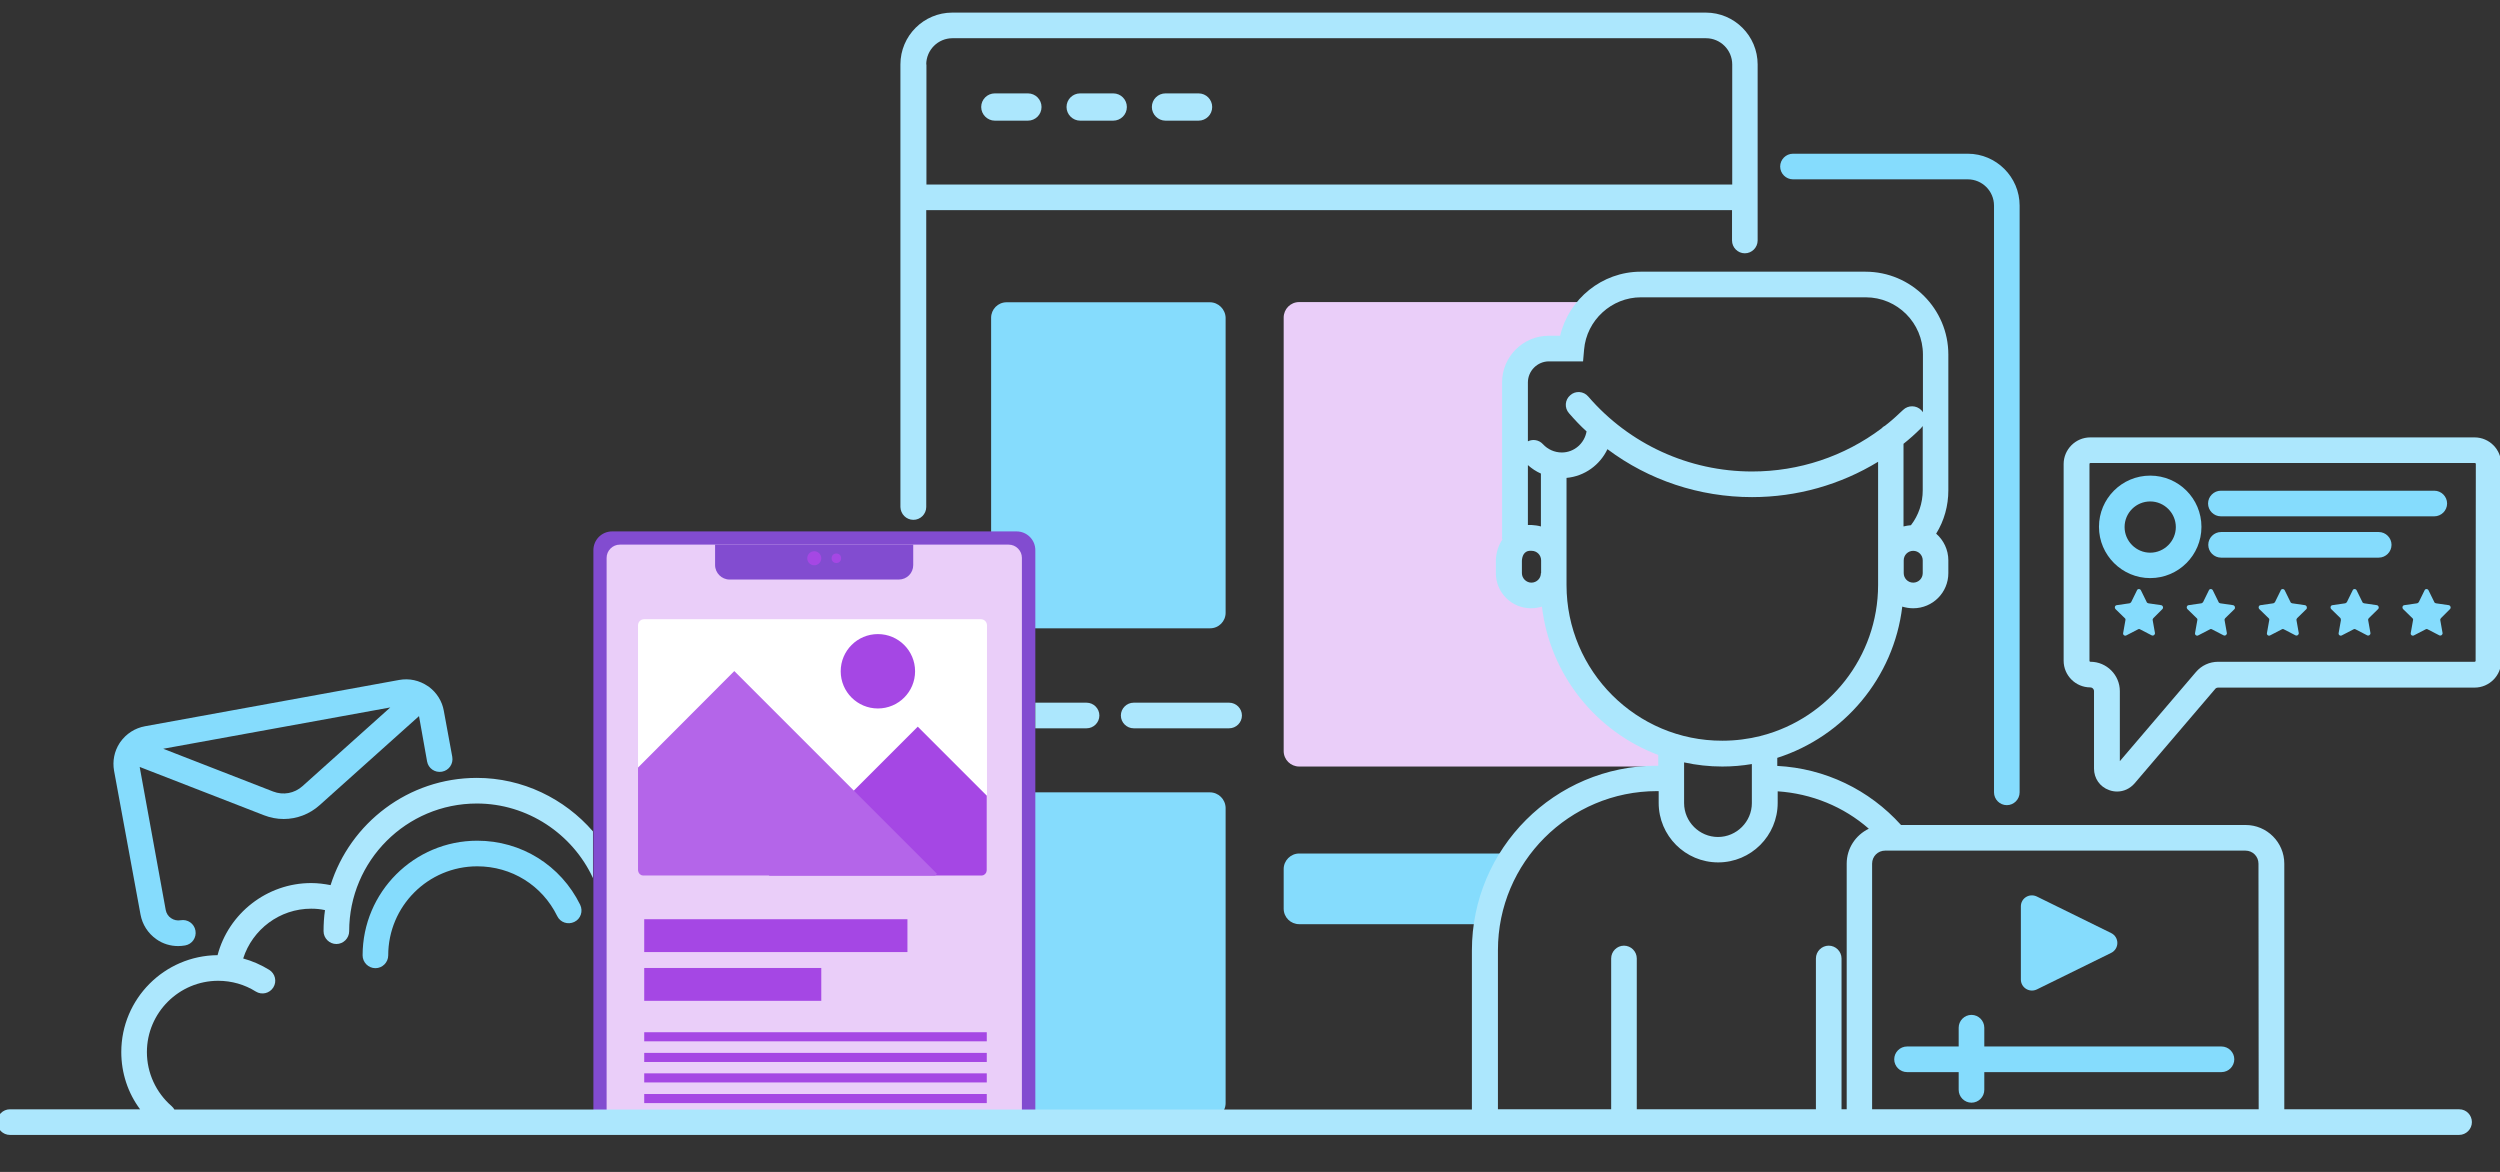 <?xml version="1.0" encoding="utf-8"?>
<!-- Generator: Adobe Illustrator 22.0.1, SVG Export Plug-In . SVG Version: 6.00 Build 0)  -->
<svg version="1.1" id="Layer_1" xmlns="http://www.w3.org/2000/svg" xmlns:xlink="http://www.w3.org/1999/xlink" x="0px" y="0px"
	 viewBox="0 0 1210 567.2" style="enable-background:new 0 0 1210 567.2;" xml:space="preserve">
<rect x="0" y="0" width="1210" height="567.2" fill="#333333" stroke="none"/>
<style type="text/css">
	.st0{fill:#EACEF9;}
	.st1{fill:#85DCFD;}
	.st2{fill:#824CD0;}
	.st3{fill:#A547E4;}
	.st4{fill:#FFFFFF;}
	.st5{fill:#B465E9;}
	.st6{fill:#ACE7FD;}
</style>
<g>
	<g>
		<path class="st0" d="M779.9,350.5c-17.4-15-29.8-37.3-31.5-60.4c-2.2,0.9-4.5,1.3-6.9,1.2c-7.9-0.5-12.6-6.7-12.6-14.3
			c0-9.2,5-17.6,5.9-26.8c1.5-15.6-0.3-31.5-1-47.1c-0.4-9.5-2.5-20.9,3.8-29c5.1-6.5,14.5-7.7,22.2-5.6c4.4-8.7,8-16.5,14.7-22.3
			H628.8c-4.2,0-7.5,3.4-7.5,7.5v209.8c0,4.2,3.4,7.5,7.5,7.5h179.8c3.1,0,5.7-1.9,6.9-4.5C802.8,365.1,790.8,359.9,779.9,350.5z"/>
	</g>
</g>
<path class="st1" d="M585.6,146.3h-98.4c-4.2,0-7.5,3.4-7.5,7.5v117c11.1,3.2,8.8,22.8,8.3,33.3h97.7c4.2,0,7.5-3.4,7.5-7.5V153.8
	C593.1,149.7,589.7,146.3,585.6,146.3z"/>
<path class="st1" d="M585.6,383.5h-96.8c1.7,16.6,0.4,33.6,0.8,50.2c0.1,3-2.2,4.4-4.5,4.3c0,0.1,0,0.2,0,0.4
	c0.5,13.2,1.2,26.4-0.2,39.6c-0.1,1-0.4,1.8-0.9,2.4c0.2,0.5,0.3,1.1,0.3,1.7c-0.1,4.1-0.1,8.2-0.1,12.3c0.1,5.4,0,10.7-0.5,16.1
	c6.4,6.4,4.7,22,4.3,30.9h97.7c4.2,0,7.5-3.4,7.5-7.5V391C593.1,386.8,589.7,383.5,585.6,383.5z"/>
<path class="st1" d="M1046.6,294.8c0.6-0.6,0.3-1.7-0.6-1.9l-6.2-0.9c-0.4-0.1-0.7-0.3-0.8-0.6l-2.8-5.7c-0.4-0.8-1.6-0.8-1.9,0
	l-2.8,5.7c-0.2,0.3-0.5,0.5-0.8,0.6l-6.2,0.9c-0.9,0.1-1.2,1.2-0.6,1.9l4.5,4.4c0.3,0.2,0.4,0.6,0.3,1l-1.1,6.2
	c-0.2,0.9,0.8,1.6,1.6,1.1l5.6-2.9c0.3-0.2,0.7-0.2,1,0l5.6,2.9c0.8,0.4,1.7-0.3,1.6-1.1l-1.1-6.2c-0.1-0.4,0.1-0.7,0.3-1
	L1046.6,294.8z"/>
<path class="st1" d="M1080.8,292.9l-6.2-0.9c-0.4-0.1-0.7-0.3-0.8-0.6l-2.8-5.7c-0.4-0.8-1.6-0.8-1.9,0l-2.8,5.7
	c-0.2,0.3-0.5,0.5-0.8,0.6l-6.2,0.9c-0.9,0.1-1.2,1.2-0.6,1.9l4.5,4.4c0.3,0.2,0.4,0.6,0.3,1l-1.1,6.2c-0.2,0.9,0.8,1.6,1.6,1.1
	l5.6-2.9c0.3-0.2,0.7-0.2,1,0l5.6,2.9c0.8,0.4,1.7-0.3,1.6-1.1l-1.1-6.2c-0.1-0.4,0.1-0.7,0.3-1l4.5-4.4
	C1082,294.2,1081.7,293.1,1080.8,292.9z"/>
<path class="st1" d="M1115.6,292.9l-6.2-0.9c-0.4-0.1-0.7-0.3-0.8-0.6l-2.8-5.7c-0.4-0.8-1.6-0.8-1.9,0l-2.8,5.7
	c-0.2,0.3-0.5,0.5-0.8,0.6l-6.2,0.9c-0.9,0.1-1.2,1.2-0.6,1.9l4.5,4.4c0.3,0.2,0.4,0.6,0.3,1l-1.1,6.2c-0.2,0.9,0.8,1.6,1.6,1.1
	l5.6-2.9c0.3-0.2,0.7-0.2,1,0l5.6,2.9c0.8,0.4,1.7-0.3,1.6-1.1l-1.1-6.2c-0.1-0.4,0.1-0.7,0.3-1l4.5-4.4
	C1116.8,294.2,1116.5,293.1,1115.6,292.9z"/>
<path class="st1" d="M1133,300.2l-1.1,6.2c-0.2,0.9,0.8,1.6,1.6,1.1l5.6-2.9c0.3-0.2,0.7-0.2,1,0l5.6,2.9c0.8,0.4,1.7-0.3,1.6-1.1
	l-1.1-6.2c-0.1-0.4,0.1-0.7,0.3-1l4.5-4.4c0.6-0.6,0.3-1.7-0.6-1.9l-6.2-0.9c-0.4-0.1-0.7-0.3-0.8-0.6l-2.8-5.7
	c-0.4-0.8-1.6-0.8-1.9,0l-2.8,5.7c-0.2,0.3-0.5,0.5-0.8,0.6l-6.2,0.9c-0.9,0.1-1.2,1.2-0.6,1.9l4.5,4.4
	C1132.9,299.4,1133,299.8,1133,300.2z"/>
<path class="st1" d="M1185.8,294.8c0.6-0.6,0.3-1.7-0.6-1.9l-6.2-0.9c-0.4-0.1-0.7-0.3-0.8-0.6l-2.8-5.7c-0.4-0.8-1.6-0.8-1.9,0
	l-2.8,5.7c-0.2,0.3-0.5,0.5-0.8,0.6l-6.2,0.9c-0.9,0.1-1.2,1.2-0.6,1.9l4.5,4.4c0.3,0.2,0.4,0.6,0.3,1l-1.1,6.2
	c-0.2,0.9,0.8,1.6,1.6,1.1l5.6-2.9c0.3-0.2,0.7-0.2,1,0l5.6,2.9c0.8,0.4,1.7-0.3,1.6-1.1l-1.1-6.2c-0.1-0.4,0.1-0.7,0.3-1
	L1185.8,294.8z"/>
<path class="st1" d="M1074.9,249.9h103.3c3.4,0,6.2-2.8,6.2-6.2s-2.8-6.2-6.2-6.2h-103.3c-3.4,0-6.2,2.8-6.2,6.2
	C1068.7,247.1,1071.5,249.9,1074.9,249.9z"/>
<path class="st1" d="M1151.3,257.5H1075c-3.4,0-6.2,2.8-6.2,6.2c0,3.4,2.8,6.2,6.2,6.2h76.3c3.4,0,6.2-2.8,6.2-6.2
	S1154.7,257.5,1151.3,257.5z"/>
<path class="st1" d="M1040.7,279.8c13.7,0,24.8-11.1,24.8-24.8s-11.1-24.8-24.8-24.8s-24.8,11.1-24.8,24.8
	C1015.9,268.7,1027.1,279.8,1040.7,279.8z M1040.7,242.7c6.8,0,12.4,5.6,12.4,12.4c0,6.8-5.6,12.4-12.4,12.4s-12.4-5.6-12.4-12.4
	C1028.3,248.2,1033.9,242.7,1040.7,242.7z"/>
<path class="st1" d="M985.8,478.9l36-17.7c4-2,4-7.6,0-9.6l-36-17.7c-3.6-1.7-7.7,0.8-7.7,4.8v35.4
	C978.1,478,982.2,480.6,985.8,478.9z"/>
<path class="st1" d="M1075.2,506.5H960.4v-9.1c0-3.4-2.8-6.2-6.2-6.2s-6.2,2.8-6.2,6.2v9.1h-25c-3.4,0-6.2,2.8-6.2,6.2
	s2.8,6.2,6.2,6.2h25v8.6c0,3.4,2.8,6.2,6.2,6.2s6.2-2.8,6.2-6.2v-8.6h114.8c3.4,0,6.2-2.8,6.2-6.2S1078.6,506.5,1075.2,506.5z"/>
<path class="st1" d="M231,406.9c-30.6,0-55.5,24.9-55.5,55.5c0,3.4,2.8,6.2,6.2,6.2s6.2-2.8,6.2-6.2c0-23.8,19.3-43.1,43.1-43.1
	c16.6,0,31.4,9.2,38.7,24.1c1.5,3.1,5.2,4.3,8.3,2.8c3.1-1.5,4.3-5.2,2.8-8.3C271.4,418.8,252.3,406.9,231,406.9z"/>
<path class="st1" d="M206.7,368.5c0.6,3.4,3.8,5.6,7.2,5s5.6-3.8,5-7.2l-4.1-22.3c-0.8-4.6-3.4-8.7-7.1-11.5
	c-0.1-0.1-0.2-0.1-0.3-0.2s-0.2-0.2-0.3-0.2c-4.1-2.8-9-3.9-13.9-3l-123,22.4c-4.9,0.9-9.1,3.6-12,7.7c-0.1,0.1-0.1,0.2-0.2,0.3
	c-0.1,0.1-0.1,0.2-0.2,0.3c-2.5,3.9-3.4,8.6-2.6,13.2L68,442.6c0.9,4.9,3.6,9.1,7.7,12c3.1,2.2,6.8,3.3,10.5,3.3
	c1.1,0,2.2-0.1,3.4-0.3c3.4-0.6,5.6-3.8,5-7.2c-0.6-3.4-3.8-5.6-7.2-5c-1.6,0.3-3.3-0.1-4.6-1c-1.4-0.9-2.3-2.4-2.6-4l-12.6-69.2
	l60.2,23.4c3.1,1.2,6.3,1.8,9.5,1.8c6.3,0,12.5-2.3,17.4-6.7l48.1-43.1L206.7,368.5z M146.4,380.5c-3.9,3.5-9.3,4.5-14.2,2.6
	L79,362.4l109.9-20L146.4,380.5z"/>
<path class="st1" d="M965.1,99.5v284c0,3.4,2.8,6.2,6.2,6.2s6.2-2.8,6.2-6.2v-284c0-13.8-11.3-25.1-25.1-25.1h-84.6
	c-3.4,0-6.2,2.8-6.2,6.2c0,3.4,2.8,6.2,6.2,6.2h84.6C959.4,86.8,965.1,92.5,965.1,99.5z"/>
<path class="st1" d="M621.3,420.6v19.2c0,4.2,3.4,7.5,7.5,7.5h91.6c1.6-12.2,5.2-25,13-34.2H628.8
	C624.7,413.1,621.3,416.5,621.3,420.6z"/>
<g>
	<path class="st2" d="M331.4,545.1c0.4-0.2,0.8-0.4,1.2-0.5c11.3-3.9,23.6-1.9,35.3,0.6c5.1,0.5,10.2,1,15.2,1.6
		c0.7-0.2,1.4-0.3,2.3-0.3c18.3-0.3,36.7,0,55,0.3c1-0.4,2-0.6,3.1-0.7c10.9-1.2,21.9-1.4,32.8-1c8.3-0.1,16.5-0.2,24.8,0.1V266.3
		c0-5.1-4.1-9.1-9.1-9.1H296.3c-5.1,0-9.1,4.1-9.1,9.1v276.6C301.5,542.8,317.9,539.3,331.4,545.1z"/>
	<path class="st0" d="M331.4,545.1c0.4-0.2,0.8-0.4,1.2-0.5c11.3-3.9,23.6-1.9,35.3,0.6c5.1,0.5,10.2,1,15.2,1.6
		c0.7-0.2,1.4-0.3,2.3-0.3c18.3-0.3,36.7,0,55,0.3c1-0.4,2-0.6,3.1-0.7c10.9-1.2,21.9-1.4,32.8-1c6.1-0.1,12.2-0.2,18.3-0.1V270
		c0-3.5-2.9-6.4-6.4-6.4H300c-3.5,0-6.4,2.9-6.4,6.4v272.6C306.3,541.9,319.9,540.1,331.4,545.1z"/>
	<path class="st2" d="M353.1,280.5H435c3.9,0,7-3.1,7-7v-9.9h-95.9v9.9C346.1,277.3,349.3,280.5,353.1,280.5z"/>
	<g>
		<g>
			<circle class="st3" cx="394.1" cy="270.2" r="3.4"/>
		</g>
	</g>
	<g>
		<g>
			<circle class="st3" cx="404.8" cy="270.2" r="2.3"/>
		</g>
	</g>
	<g>
		<g>
			<g>
				<path class="st4" d="M474.6,423.8H311.8c-1.7,0-3-1.3-3-3V302.7c0-1.7,1.3-3,3-3h162.9c1.7,0,3,1.3,3,3v118.2
					C477.6,422.5,476.3,423.8,474.6,423.8z"/>
			</g>
		</g>
		<g>
			<g>
				<path class="st3" d="M477.6,385.1l-33.4-33.4l-72.1,72.1h102.8c1.5,0,2.7-1.2,2.7-2.7L477.6,385.1L477.6,385.1z"/>
			</g>
		</g>
		<g>
			<g>
				<path class="st5" d="M308.8,371.5v49.6c0,1.5,1.2,2.7,2.7,2.7h141.1l0.9-0.9l-98.1-98.1L308.8,371.5z"/>
			</g>
		</g>
		<g>
			<g>
				<circle class="st3" cx="424.9" cy="324.9" r="18"/>
			</g>
		</g>
	</g>
	<g>
		<g>
			<rect x="311.8" y="444.9" class="st3" width="127.4" height="15.9"/>
		</g>
	</g>
	<g>
		<g>
			<rect x="311.8" y="468.5" class="st3" width="85.7" height="15.9"/>
		</g>
	</g>
	<g>
		<g>
			<rect x="311.8" y="499.6" class="st3" width="165.8" height="4.4"/>
		</g>
	</g>
	<g>
		<g>
			<rect x="311.8" y="509.6" class="st3" width="165.8" height="4.4"/>
		</g>
	</g>
	<g>
		<g>
			<rect x="311.8" y="519.5" class="st3" width="165.8" height="4.4"/>
		</g>
	</g>
	<g>
		<g>
			<rect x="311.8" y="529.5" class="st3" width="165.8" height="4.4"/>
		</g>
	</g>
	<g>
		<g>
			<path class="st3" d="M327.7,543.7h7.9c8-2,16.5-1.4,24.8,0h117.3v-4.4H311.8v2.4C317.3,541.7,322.7,542.2,327.7,543.7z"/>
		</g>
	</g>
</g>
<path class="st6" d="M481.5,58.4h16c3.6,0,6.6-2.9,6.6-6.6c0-3.6-2.9-6.6-6.6-6.6h-16c-3.6,0-6.6,2.9-6.6,6.6
	C474.9,55.4,477.9,58.4,481.5,58.4z"/>
<path class="st6" d="M522.8,58.4h16c3.6,0,6.6-2.9,6.6-6.6c0-3.6-2.9-6.6-6.6-6.6h-16c-3.6,0-6.6,2.9-6.6,6.6
	C516.2,55.4,519.2,58.4,522.8,58.4z"/>
<path class="st6" d="M564.1,58.4h16c3.6,0,6.6-2.9,6.6-6.6c0-3.6-2.9-6.6-6.6-6.6h-16c-3.6,0-6.6,2.9-6.6,6.6
	C557.5,55.4,560.5,58.4,564.1,58.4z"/>
<path class="st6" d="M1197.7,211.7h-186c-7.1,0-12.9,5.8-12.9,12.9v95.2c0,7.1,5.8,12.9,12.9,12.9c1,0,1.8,0.8,1.8,1.8V372
	c0,4.7,2.8,8.8,7.3,10.4c1.3,0.5,2.6,0.7,3.9,0.7c3.2,0,6.2-1.4,8.4-3.9l39.1-45.8c0.3-0.4,0.9-0.6,1.4-0.6h124.1
	c7.1,0,12.9-5.8,12.9-12.9v-95.2C1210.6,217.5,1204.8,211.7,1197.7,211.7z M1198.2,319.8c0,0.3-0.2,0.5-0.5,0.5h-124.1
	c-4.2,0-8.1,1.8-10.8,5l-36.8,43.1v-33.9c0-7.8-6.4-14.2-14.2-14.2c-0.3,0-0.5-0.2-0.5-0.5v-95.2c0-0.3,0.2-0.5,0.5-0.5h186
	c0.3,0,0.5,0.2,0.5,0.5L1198.2,319.8L1198.2,319.8z"/>
<path class="st6" d="M442.1,251.6c3.4,0,6.2-2.8,6.2-6.2V101.7h390v14.7c0,3.4,2.8,6.2,6.2,6.2s6.2-2.8,6.2-6.2V31.2
	c0-13.8-11.2-25.1-25.1-25.1H460.9c-13.8,0-25.1,11.2-25.1,25.1v214.2C435.9,248.8,438.6,251.6,442.1,251.6z M448.3,31.2
	c0-7,5.7-12.7,12.7-12.7h364.7c7,0,12.7,5.7,12.7,12.7v58.1h-390V31.2H448.3z"/>
<path class="st6" d="M548.7,340.1c-3.4,0-6.2,2.8-6.2,6.2c0,3.4,2.8,6.2,6.2,6.2h46.2c3.4,0,6.2-2.8,6.2-6.2c0-3.4-2.8-6.2-6.2-6.2
	H548.7z"/>
<path class="st6" d="M1190.3,536.9h-84.7V418c0-10.3-8.4-18.7-18.7-18.7H920.1c-15.4-17.1-36.8-27.4-59.9-28.6v-3.9
	c32.2-10.3,56.4-38.7,60.5-73.2c1.7,0.5,3.4,0.8,5.3,0.8c9.4,0,17-7.6,17-17v-6.2c0-5.1-2.3-9.8-5.9-12.9c3.9-6.3,5.9-13.5,5.9-21
	v-65.7c0-22.1-18-40.1-40.1-40.1H794.1c-18.7,0-34.8,13.2-39,31h-5.5c-12.4,0-22.6,10.1-22.6,22.6v74.8c0,0.4,0,0.9,0.1,1.3
	c-1.8,2.7-2.9,5.9-3.1,9.7v6.5c0,9.4,7.6,17,17,17c1.8,0,3.6-0.3,5.3-0.8c3.9,33,26.2,60.5,56.3,71.8v5.2h-0.8
	c-49.3,0-89.4,40.1-89.4,89.4v77h-628c-0.3-0.6-0.8-1.1-1.3-1.6c-7.6-6.6-12-16.1-12-26.2c0-19,15.5-34.5,34.5-34.5
	c6.5,0,12.8,1.8,18.2,5.2c2.9,1.8,6.7,0.9,8.5-2s0.9-6.7-2-8.5c-3.9-2.4-8.2-4.3-12.6-5.5c4.5-14.1,17.7-24.1,32.9-24.1
	c2.3,0,4.5,0.2,6.7,0.7c-0.5,3.3-0.7,6.8-0.7,10.2c0,3.4,2.8,6.2,6.2,6.2s6.2-2.8,6.2-6.2c0-34.1,27.7-61.8,61.8-61.8
	c24.5,0,46.3,14.7,56.2,36.1v-22.6c-13.8-15.9-34.1-25.9-56.2-25.9c-33.1,0-61.3,21.8-70.8,51.9c-3.1-0.6-6.2-1-9.4-1
	c-21.4,0-40,14.7-45.3,34.9c-25.7,0.2-46.6,21.1-46.6,46.9c0,10.1,3.2,19.8,9.1,27.7h-63c-3.4,0-6.2,2.8-6.2,6.2s2.8,6.2,6.2,6.2
	h888.9h211.8h84.7c3.4,0,6.2-2.8,6.2-6.2S1193.7,536.9,1190.3,536.9z M930.6,277.4c0,2.6-2.1,4.6-4.6,4.6c-2.6,0-4.6-2.1-4.6-4.6
	v-6.2c0-2.6,2.1-4.6,4.6-4.6c2.6,0,4.6,2.1,4.6,4.6V277.4z M930.6,237.3c0,6.2-2,12.1-5.7,16.9c-1.2,0.1-2.4,0.3-3.6,0.6v-40
	c2.9-2.3,5.7-4.8,8.4-7.5c0.3-0.3,0.6-0.7,0.9-1.1L930.6,237.3L930.6,237.3z M745.8,277.4c0,2.6-2.1,4.6-4.6,4.6s-4.6-2.1-4.6-4.6
	v-6c0.1-2,0.9-5,4.4-4.8h0.3c2.6,0,4.6,2.1,4.6,4.6v6.2H745.8z M745.8,254.8c-1.4-0.4-2.9-0.6-4.5-0.7c-0.6,0-1.2,0-1.8,0v-29
	c1.9,1.7,4,3.1,6.3,4.1V254.8z M746.8,215c-1.9-2.1-4.9-2.6-7.3-1.4v-28.5c0-5.6,4.6-10.2,10.2-10.2h16.5l0.5-5.7
	c1.2-14.2,13.3-25.3,27.5-25.3H903c15.3,0,27.7,12.4,27.7,27.7v27.9c-0.2-0.3-0.5-0.7-0.8-1c-2.4-2.4-6.3-2.5-8.8-0.1
	c-2.8,2.7-5.7,5.3-8.8,7.7c-0.7,0.3-1.2,0.8-1.7,1.3c-18,13.5-39.8,20.8-62.6,20.8c-30.5,0-59.4-13.2-79.3-36.3
	c-2.2-2.6-6.2-2.9-8.7-0.6c-2.6,2.2-2.9,6.1-0.6,8.7c2.7,3.1,5.5,6.1,8.5,8.8c-1,5.8-6,10.2-12,10.2
	C752.4,219,749.1,217.5,746.8,215z M758.2,283.2v-5.8v-6.2v-39.9c8.8-0.8,16.2-6.3,19.8-13.9c20,15,44.5,23.2,70,23.2
	c21.8,0,42.8-6,61-17.1v47.6v6.2v5.8c0,34.9-23.9,64.4-56.1,72.9c-0.2,0-0.4,0.1-0.7,0.2c-6,1.5-12.2,2.3-18.6,2.3
	C792,358.6,758.2,324.7,758.2,283.2z M847.9,369.8v18.9c0,9-7.4,16.4-16.4,16.4s-16.4-7.4-16.4-16.4V369c6,1.3,12.1,2,18.5,2
	C838.4,371,843.2,370.6,847.9,369.8z M893.8,418v118.9h-2.5v-73c0-3.4-2.8-6.2-6.2-6.2s-6.2,2.8-6.2,6.2v73h-86.7v-73
	c0-3.4-2.8-6.2-6.2-6.2s-6.2,2.8-6.2,6.2v73H725v-77c0-42.5,34.5-77,77-77h0.8v5.7c0,15.9,12.9,28.8,28.8,28.8
	c15.9,0,28.8-12.9,28.8-28.8V383c16.4,1.1,31.9,7.4,44.1,18.1C898.1,404.2,893.8,410.6,893.8,418z M1093.2,536.9H906.1V418
	c0-3.5,2.8-6.3,6.3-6.3h174.4c3.5,0,6.3,2.8,6.3,6.3L1093.2,536.9L1093.2,536.9z"/>
<path class="st6" d="M501.1,340.1v12.4h24.8c3.4,0,6.2-2.8,6.2-6.2c0-3.4-2.8-6.2-6.2-6.2L501.1,340.1L501.1,340.1z"/>
</svg>
